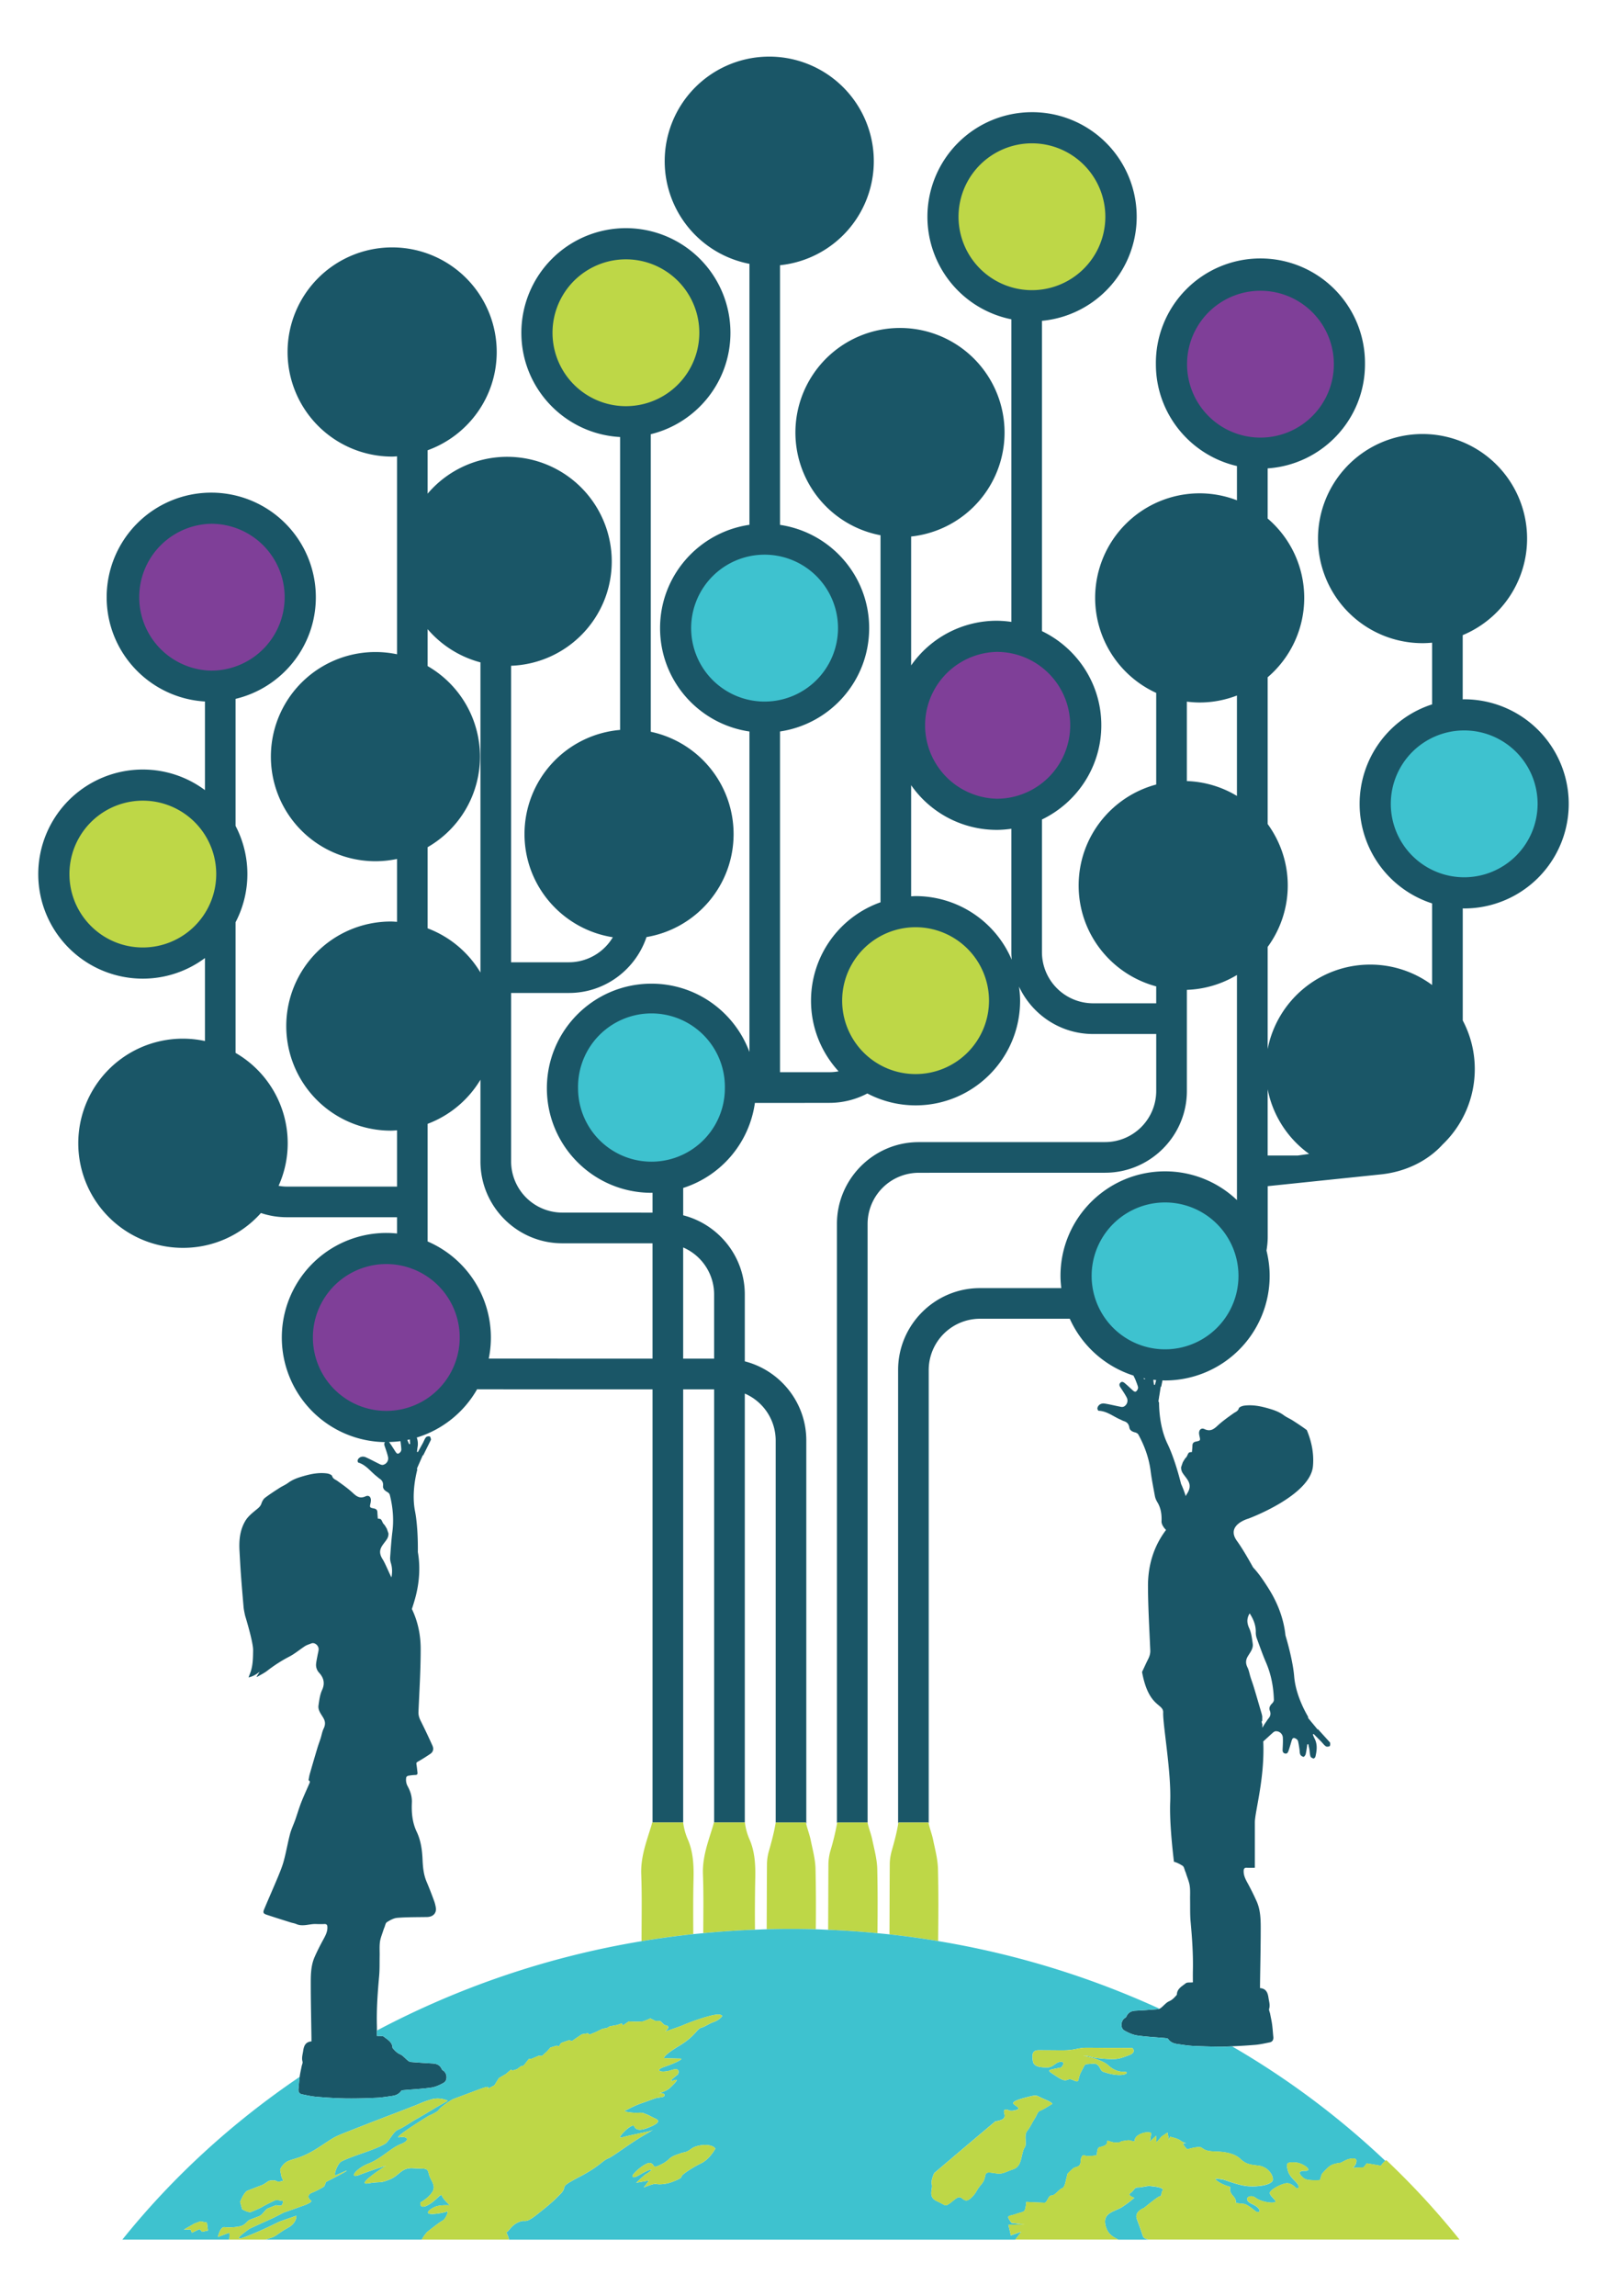 <?xml version="1.0" encoding="utf-8"?>
<svg xmlns="http://www.w3.org/2000/svg" width="119.055" height="170.079" viewBox="0 0 119.055 170.079" xml:space="preserve">
  <path fill="#1A5667" d="M108.474 67.287a7.746 7.746 0 0 0 0-15.492c-.037 0-.07.004-.109.005v-4.757a7.745 7.745 0 1 0-10.72-7.153 7.747 7.747 0 0 0 7.745 7.748c.238 0 .472-.015.708-.035v4.567a7.747 7.747 0 0 0-5.37 7.372 7.747 7.747 0 0 0 5.37 7.371v6.044a7.688 7.688 0 0 0-4.585-1.512c-3.765 0-6.903 2.691-7.598 6.254v-7.563a7.704 7.704 0 0 0 1.489-4.549c0-1.704-.56-3.274-1.489-4.553v-10.87a7.728 7.728 0 0 0 2.709-5.881 7.726 7.726 0 0 0-2.709-5.877v-3.714c4.03-.274 7.21-3.621 7.21-7.716a7.746 7.746 0 1 0-15.491 0c0 3.677 2.569 6.751 6.006 7.542v2.539a7.693 7.693 0 0 0-2.761-.518 7.746 7.746 0 0 0-7.745 7.743 7.746 7.746 0 0 0 4.524 7.04v6.785c-3.308.884-5.746 3.894-5.746 7.479 0 3.581 2.438 6.588 5.746 7.472v1.254h-4.679a3.794 3.794 0 0 1-3.786-3.783v-9.831c2.598-1.251 4.398-3.902 4.398-6.979 0-3.074-1.801-5.724-4.398-6.973V23.763a7.744 7.744 0 0 0-.741-15.454 7.749 7.749 0 0 0-7.744 7.745 7.75 7.75 0 0 0 6.22 7.596v22.412a7.852 7.852 0 0 0-1.079-.085 7.737 7.737 0 0 0-6.347 3.308v-9.547a7.745 7.745 0 0 0-.825-15.446 7.744 7.744 0 0 0-1.444 15.353V66.83a7.733 7.733 0 0 0-5.149 7.289c0 2.019.778 3.85 2.043 5.231a3.68 3.68 0 0 1-.679.064h-3.66V54.178c3.736-.553 6.604-3.764 6.604-7.654 0-3.885-2.867-7.095-6.604-7.648V19.644a7.746 7.746 0 1 0-8.544-7.706 7.746 7.746 0 0 0 6.278 7.604v19.329c-3.743.545-6.621 3.76-6.621 7.652 0 3.898 2.878 7.112 6.621 7.657v23.737c-1.095-2.951-3.925-5.059-7.258-5.059-4.277 0-7.748 3.468-7.748 7.745s3.471 7.746 7.748 7.746c.027 0 .054-.004.08-.005v1.473h-.846v-.003H41.65a3.798 3.798 0 0 1-3.784-3.785V73.546h4.29c2.667 0 4.934-1.741 5.741-4.141 3.659-.615 6.451-3.792 6.451-7.63a7.745 7.745 0 0 0-6.135-7.575V32.161c3.387-.827 5.902-3.874 5.902-7.514a7.747 7.747 0 0 0-7.744-7.748 7.748 7.748 0 0 0-7.746 7.748c0 4.132 3.24 7.5 7.315 7.722v21.694a7.74 7.74 0 0 0-7.082 7.712c0 3.866 2.839 7.063 6.544 7.644a3.796 3.796 0 0 1-3.247 1.854h-4.29V49.311c4.144-.154 7.456-3.547 7.456-7.728a7.747 7.747 0 0 0-7.744-7.748 7.729 7.729 0 0 0-5.896 2.73V33.35c2.984-1.079 5.118-3.928 5.118-7.279a7.747 7.747 0 1 0-7.747 7.747c.122 0 .241-.013.362-.019V48.46a7.798 7.798 0 0 0-1.598-.166 7.747 7.747 0 0 0 0 15.495c.548 0 1.081-.061 1.598-.168v4.657c-.154-.01-.306-.023-.461-.023a7.744 7.744 0 0 0-7.745 7.746 7.746 7.746 0 0 0 7.745 7.743c.155 0 .307-.015.461-.024v4.167h-8.176c-.204 0-.403-.022-.599-.056a7.656 7.656 0 0 0 .676-3.153 7.731 7.731 0 0 0-3.863-6.693v-9.677a7.709 7.709 0 0 0 0-7.135v-9.41c3.41-.813 5.947-3.872 5.947-7.529a7.745 7.745 0 0 0-7.749-7.745 7.747 7.747 0 0 0-7.748 7.745c0 4.121 3.222 7.482 7.281 7.724v6.563a7.7 7.7 0 0 0-4.604-1.524 7.747 7.747 0 0 0-7.745 7.747 7.744 7.744 0 0 0 7.745 7.742 7.694 7.694 0 0 0 4.604-1.526v6.146a7.747 7.747 0 1 0-1.614 15.319 7.714 7.714 0 0 0 5.762-2.58 6.002 6.002 0 0 0 1.907.312h8.176v1.205a7.746 7.746 0 1 0-.889 15.451c-.076.08-.065.176-.03.284.089.265.186.529.249.801a.49.49 0 0 1-.361.598c-.064.018-.15-.005-.215-.034-.359-.171-.706-.365-1.067-.525-.255-.112-.505-.017-.597.194-.023.055.005.185.034.194.584.175.92.676 1.371 1.024.069.053.129.116.2.163.202.128.294.292.268.542-.021.222.135.355.324.46.073.041.157.123.176.201.228.901.311 1.815.192 2.746-.078.624-.118 1.251-.164 1.879-.01.142.011.294.054.431.11.362.107.715.04 1.065-.255-.515-.466-1.054-.655-1.351-.446-.7.025-1.027.312-1.471a.732.732 0 0 0 .124-.435l-.119-.347a3.821 3.821 0 0 0-.188-.304.45.45 0 0 1-.128-.173c-.121-.256-.121-.256-.351-.273-.013-.162-.029-.326-.035-.489-.009-.157-.091-.229-.243-.262-.339-.069-.337-.078-.265-.402a.79.79 0 0 0 .021-.139c.038-.292-.135-.479-.388-.361-.419.193-.667.009-.954-.26-.352-.324-.747-.604-1.138-.884-.147-.103-.316-.139-.386-.356-.03-.099-.244-.177-.384-.196-.592-.079-1.167.033-1.732.196-.403.114-.796.246-1.143.503-.202.149-.443.247-.656.386-.36.232-.722.465-1.062.725-.122.095-.209.265-.26.415-.061.188-.18.296-.319.41-.331.276-.681.534-.899.921-.391.687-.451 1.434-.406 2.201.032.576.062 1.156.104 1.734.059.803.128 1.605.197 2.408.016.218.116.647.116.647s.603 1.944.591 2.564c-.011.588-.012 1.179-.239 1.737l-.102.261c.324-.067.581-.227.826-.421-.072.119-.148.238-.223.357l.021.032c.263-.155.545-.287.783-.475a10.645 10.645 0 0 1 1.633-1.043c.405-.214.762-.519 1.148-.77.139-.086.302-.132.455-.195.268-.111.573.172.549.453-.009.146-.055.285-.079.43-.036.195-.08.39-.103.587a.848.848 0 0 0 .229.709c.332.371.441.774.208 1.276-.159.348-.208.753-.263 1.14-.051.36.197.636.362.927.156.267.154.509.018.786-.107.222-.146.475-.221.714-.074.232-.162.46-.233.694-.194.647-.384 1.295-.57 1.945a2.52 2.52 0 0 0-.066.313c-.014.078-.068.166.058.218.015.006.012.099-.008.142-.207.479-.429.953-.62 1.439-.163.419-.289.853-.438 1.278-.125.354-.293.7-.391 1.063-.17.648-.281 1.313-.455 1.958-.104.4-.263.79-.421 1.175-.34.819-.701 1.628-1.043 2.446-.098.234-.062.313.175.396.599.201 1.198.386 1.798.576.134.042.276.061.402.115.492.218.981-.021 1.474.002.206.009.414.011.619 0 .16-.008.212.068.218.211.018.32-.114.59-.261.862-.244.446-.479.899-.682 1.364-.267.602-.288 1.257-.288 1.901 0 1.365.032 2.732.051 4.099v.256c-.445.033-.563.338-.614.707-.038.262-.126.514-.047.79.028.1-.044.229-.065.344-.05.255-.111.506-.145.764l-.003.023c-.039.3-.059.606-.087.907-.021.201.064.346.263.385.35.071.705.151 1.057.181a31.09 31.09 0 0 0 2.154.122c.764.013 1.529-.012 2.291-.045.399-.019.793-.084 1.189-.141.255-.037.481-.132.641-.356.029-.046.112-.064.172-.068.69-.062 1.382-.094 2.067-.192.319-.046.637-.194.921-.354.312-.172.27-.716-.037-.906a.305.305 0 0 1-.114-.127c-.13-.278-.356-.383-.652-.399a68.308 68.308 0 0 1-1.635-.111.47.47 0 0 1-.219-.11c-.191-.151-.354-.365-.569-.459-.221-.097-.362-.246-.511-.411-.021-.025-.051-.055-.052-.082-.02-.42-.37-.593-.636-.807-.104-.083-.306-.044-.521-.067l.003-.396c.001-.128.001-.264-.003-.397-.031-1.216.059-2.424.167-3.635.046-.502.028-1.013.038-1.518.005-.342-.022-.688.023-1.021.041-.291.163-.568.25-.852a2.68 2.68 0 0 1 .077-.205c.059-.136.083-.332.188-.397.236-.147.507-.3.774-.32.723-.057 1.451-.046 2.178-.059.528-.007.711-.342.678-.65a2.78 2.78 0 0 0-.169-.636 27.67 27.67 0 0 0-.515-1.313c-.224-.518-.278-1.059-.304-1.614-.029-.718-.122-1.44-.434-2.098-.33-.692-.392-1.415-.36-2.158.021-.442-.105-.842-.313-1.22a.978.978 0 0 1-.102-.656c.008-.046.087-.107.143-.117.176-.032.354-.054.535-.059.126-.006.167-.059.153-.175-.021-.204-.044-.41-.076-.613-.017-.1.001-.142.101-.197.314-.176.621-.373.921-.575.227-.152.268-.381.162-.616a50.485 50.485 0 0 0-.856-1.805c-.115-.226-.19-.435-.179-.696.068-1.542.163-3.088.164-4.635.002-1.057-.207-2.06-.652-2.982.071-.214.146-.45.223-.722.43-1.509.354-2.737.219-3.496.014-1.124-.059-2.259-.211-3.036-.233-1.187.008-2.438.168-3.059-.015-.043-.023-.084-.01-.116.033-.087.075-.173.112-.259l.011-.03.031-.067.272-.618c.008.014.008.029.015.042l.586-1.183c-.011-.086-.045-.222-.1-.239-.079-.024-.222.007-.274.066-.1.125-.153.286-.23.43-.121.223-.247.444-.37.668-.022-.01-.043-.017-.066-.025.016-.111.023-.226.044-.337a1.375 1.375 0 0 0-.058-.718 7.761 7.761 0 0 0 4.473-3.58c.041.001.079.007.119.007H37.3v.002h11.044v32.084h2.269v-32.084h2.294v32.084h2.271v-31.771a3.793 3.793 0 0 1 2.289 3.47v28.309l.001-.005h2.236l.02.073h.011v-28.377c0-2.813-1.943-5.186-4.557-5.857v-4.955c0-2.816-1.95-5.193-4.564-5.862v-2.024a7.744 7.744 0 0 0 5.313-6.297h3.689v-.006h1.832a6.01 6.01 0 0 0 2.809-.696 7.698 7.698 0 0 0 3.574.881c4.276 0 7.743-3.472 7.743-7.749 0-.355-.033-.705-.08-1.047.964 2.067 3.059 3.511 5.486 3.511h4.679v4.223a3.792 3.792 0 0 1-3.786 3.782h-5.844v.003H68.06c-3.332 0-6.055 2.726-6.055 6.056v44.416h.008c.005-.025.009-.049.015-.073h2.245a.021.021 0 0 1 .003.012V90.646a3.794 3.794 0 0 1 3.784-3.781l2.907-.003h9.074v-.001h1.831c3.336 0 6.058-2.722 6.058-6.056v-7.489a7.687 7.687 0 0 0 3.71-1.102v16.674a7.71 7.71 0 0 0-5.325-2.13c-4.278 0-7.749 3.466-7.749 7.742 0 .309.025.609.061.907h-6.034c-3.332 0-6.056 2.725-6.056 6.056v33.599h.011c.005-.025.011-.049.014-.073h2.224c.003.023.01.048.016.073h.002v-33.599a3.804 3.804 0 0 1 3.79-3.787h6.661a7.772 7.772 0 0 0 4.718 4.208c.035.088.088.174.127.264.071.18.147.366.202.551a.292.292 0 0 1-.023.213c-.109.209-.199.217-.373.055-.196-.178-.387-.363-.589-.53-.094-.075-.213-.139-.324-.01-.101.118-.055.223.016.335.158.241.322.478.454.73a.497.497 0 0 1-.198.687.339.339 0 0 1-.225.021c-.399-.076-.795-.178-1.196-.241-.281-.045-.504.113-.543.348-.006.059.056.184.085.184.626.022 1.092.429 1.631.656.081.037.157.085.242.109.233.074.366.213.407.469.035.225.222.318.44.373.082.021.188.081.228.153.458.835.779 1.72.906 2.673.081.638.208 1.27.325 1.905.03.144.09.288.166.414.276.443.343.931.321 1.435-.014.223.183.499.335.64-.926 1.224-1.34 2.637-1.338 4.152.005 1.587.101 3.17.169 4.754.014.268-.064.483-.182.713-.149.297-.284.602-.427.901.485 2.653 1.592 2.314 1.565 3.009-.035.862.607 4.405.521 6.607-.055 1.358.131 3.216.277 4.442.223.053.446.177.642.299.106.065.134.268.192.407.03.069.058.14.077.211.092.292.219.575.259.874.048.343.019.693.026 1.044.01.521-.01 1.041.035 1.558.113 1.241.203 2.48.171 3.727-.005.288 0 .579 0 .812-.218.024-.427-.015-.53.071-.276.22-.637.395-.654.825-.002.028-.029.058-.055.084-.149.17-.296.324-.523.422-.221.097-.385.315-.583.471a.552.552 0 0 1-.127.079.28.28 0 0 1-.098.034c-.557.045-1.116.084-1.675.112-.305.016-.536.127-.671.413a.286.286 0 0 1-.115.128c-.315.195-.359.754-.04.931.296.164.619.315.946.363.7.101 1.412.132 2.118.197.064.005.15.023.178.068.161.231.396.329.658.365.403.059.811.127 1.218.146.781.034 1.568.059 2.352.047.17-.003.341-.015.513-.021a39.727 39.727 0 0 0 1.695-.105c.362-.03.723-.111 1.083-.185.204-.041.288-.188.271-.394-.033-.317-.051-.64-.094-.954-.037-.264-.098-.522-.146-.782-.024-.12-.098-.252-.07-.355.083-.282-.008-.539-.047-.808-.053-.38-.172-.693-.629-.726v-.262c.019-1.401.051-2.803.051-4.204 0-.66-.023-1.333-.296-1.952a19.483 19.483 0 0 0-.694-1.396c-.153-.279-.288-.558-.272-.883.008-.147.06-.226.224-.218.201.01.405.008.604 0v-3.354c0-.798.742-3.266.624-6.003.244-.217.48-.443.726-.659.054-.049.135-.095.202-.095a.498.498 0 0 1 .522.488c.016.285-.004.572-.018.86-.006.133.012.245.157.296.162.054.234-.062.273-.173.09-.249.159-.504.235-.758.068-.228.15-.266.347-.144a.298.298 0 0 1 .133.17c.043.19.076.388.102.58.023.136.01.282.061.402.034.083.151.158.239.176.042.008.146-.121.164-.201.054-.237.082-.486.118-.729.021-.005.051-.006.076-.009.025.136.062.271.084.411.023.166.025.342.078.499.025.07.136.128.22.151.037.011.131-.078.145-.139.104-.441.161-.886-.053-1.318-.055-.102-.096-.211-.141-.319.021-.013.039-.027.059-.042.184.185.368.368.552.555.117.119.214.262.349.356.064.046.216.036.29-.012.047-.032.042-.174.027-.263l-.909-1.002c-.003.015 0 .03-.003.047l-.44-.532-.052-.058-.016-.026c-.061-.076-.127-.15-.184-.223-.023-.029-.025-.071-.025-.12-.331-.567-.922-1.732-1.028-2.969-.064-.811-.318-1.951-.648-3.057-.078-.788-.348-2.012-1.196-3.382-.258-.417-.483-.75-.679-1.018a7.3 7.3 0 0 0-.522-.633c-.375-.678-.813-1.431-1.194-1.958-.863-1.186.844-1.653.844-1.653s4.606-1.696 4.787-3.899c.092-1.047-.167-1.973-.458-2.661-.33-.246-.676-.474-1.021-.696-.216-.142-.463-.241-.673-.394-.354-.266-.755-.4-1.168-.518-.581-.168-1.173-.28-1.778-.2-.144.021-.363.101-.396.2-.07.224-.243.26-.392.367-.403.285-.807.572-1.169.905-.293.274-.548.465-.979.266-.259-.12-.438.073-.4.373.007.047.017.094.026.14.074.333.076.341-.271.412-.157.033-.239.107-.251.27-.004.167-.022.336-.037.504-.235.014-.235.014-.356.278a.5.5 0 0 1-.134.178 3.87 3.87 0 0 0-.191.311l-.121.354a.738.738 0 0 0 .124.446c.297.455.778.789.322 1.508a1.78 1.78 0 0 0-.107.187 6.939 6.939 0 0 0-.342-.903c-.279-1.115-.645-2.223-.998-2.953-.544-1.116-.631-2.419-.634-3.076-.025-.039-.047-.077-.041-.114.013-.095.031-.193.044-.284l.002-.032.015-.077c.037-.224.07-.446.108-.684.013.013.017.027.028.037l.098-.486c.067.001.13.007.196.007a7.747 7.747 0 0 0 7.745-7.749c0-.646-.088-1.272-.234-1.874.054-.327.09-.664.09-1.008v-3.76l8.396-.873c1.813-.19 3.452-.99 4.567-2.219a7.721 7.721 0 0 0 2.377-5.577 7.673 7.673 0 0 0-.891-3.604v-8.304c.036.004.069.008.106.008m-76.793-4.538a7.74 7.74 0 0 0 3.879-6.706 7.742 7.742 0 0 0-3.879-6.708v-2.736a7.75 7.75 0 0 0 3.914 2.461v22.972a7.75 7.75 0 0 0-3.914-3.273v-6.01zm-2.023 44.806c-.157.166-.243.151-.368-.045-.138-.215-.274-.438-.423-.646a.657.657 0 0 0-.048-.057c.285-.009.569-.027.848-.064l.007.042c.025.189.05.384.059.574a.315.315 0 0 1-.075.196m.727-.606-.073.013c-.047-.102-.091-.203-.137-.306l.185-.043.025.336m17.958-6.316h-7.03v-.004h-5.104a7.747 7.747 0 0 0-4.528-8.677V83.24a7.751 7.751 0 0 0 3.914-3.271v6.062c0 3.333 2.722 6.056 6.055 6.056h1.833v.002h4.86v8.544zm4.563-4.76v4.76h-2.294v-8.238a3.798 3.798 0 0 1 2.294 3.478M67.83 66.372c-.111 0-.216.012-.328.015v-8.229a7.734 7.734 0 0 0 6.347 3.309c.366 0 .725-.034 1.079-.083v9.146c0 .187.01.37.025.552a7.743 7.743 0 0 0-7.123-4.71m24.979 55.37c-.056-.396-.104-.812-.27-1.166-.191-.413-.154-.761.043-1.077.274.42.464.873.454 1.395-.004.147.019.303.068.441.225.604.434 1.213.691 1.805.379.884.553 1.808.58 2.763.006.081-.054.187-.114.247-.16.157-.272.332-.188.546.094.239.049.426-.115.608-.057.066-.099.145-.151.218-.105.143-.195.296-.287.45l-.001-.271c-.009-.024-.021-.05-.029-.074-.02-.045-.027-.138-.01-.144.016-.008.023-.015.033-.023 0-.104-.002-.21.002-.31a1.413 1.413 0 0 0-.044-.213c-.194-.666-.385-1.331-.587-1.995-.071-.238-.161-.473-.236-.712-.078-.243-.117-.505-.229-.731-.139-.284-.142-.532.018-.806.173-.298.426-.581.372-.951m-8.037-19.587a1.8 1.8 0 0 0-.063-.076c.045.01.084.016.129.024l.006.021-.072.031m.792.419a.52.52 0 0 0-.068-.006c-.019-.117-.039-.229-.047-.345 0-.01-.004-.018-.004-.028.071.009.141.019.211.023-.033.121-.062.239-.092.356m6.075-43.621a7.672 7.672 0 0 0-3.71-1.101v-5.884c.31.038.626.063.949.063.973 0 1.903-.187 2.761-.516v7.438zm4.517 26.632h-2.241v-4.904a7.73 7.73 0 0 0 3.073 4.786l-.832.118z"/>
  <path fill="#BED747" d="M48.208 135.375c-.348 1.122-.748 2.213-.702 3.441.061 1.652.022 3.307.025 4.963a64.87 64.87 0 0 1 3.831-.523c-.006-1.379-.013-2.756.019-4.132.022-1.007-.031-1.999-.436-2.909a4.479 4.479 0 0 1-.33-1.228h-2.3a4.428 4.428 0 0 1-.107.388M52.781 135.375c-.347 1.122-.749 2.213-.703 3.441.054 1.454.028 2.912.023 4.369a66.238 66.238 0 0 1 3.832-.258 133.92 133.92 0 0 1 .02-3.804c.024-1.007-.03-1.999-.435-2.909a4.375 4.375 0 0 1-.33-1.228h-2.3a5.152 5.152 0 0 1-.107.389M65.919 138.049c-.015 1.742-.012 3.482-.023 5.225 1.214.133 2.414.299 3.604.496.021-1.786.032-3.572-.011-5.359-.02-.723-.216-1.442-.362-2.153-.081-.401-.241-.798-.327-1.195-.006-.024-.013-.048-.016-.073H66.56c-.003.025-.009.048-.014.073-.108.677-.286 1.334-.475 1.995-.089.316-.15.66-.152.991M61.374 138.049c-.011 1.629-.011 3.258-.021 4.887a66.47 66.47 0 0 1 3.654.251c.016-1.592.022-3.185-.016-4.776-.02-.723-.22-1.442-.369-2.153-.086-.422-.261-.839-.347-1.256l-.001-.013h-2.247l-.015.073a18.335 18.335 0 0 1-.483 1.995 3.83 3.83 0 0 0-.155.992M56.821 138.049c-.013 1.614-.013 3.231-.022 4.848a66.08 66.08 0 0 1 3.64.001 136.96 136.96 0 0 0-.021-4.487c-.019-.723-.22-1.442-.364-2.153-.084-.401-.242-.798-.332-1.195l-.019-.073h-2.235l-.001.006c-.114.701-.296 1.379-.49 2.063a3.642 3.642 0 0 0-.156.99"/>
  <path fill="#3EC2CF" d="M84.664 165.6s-.22-.664-.439-1.235c-.213-.579.531-.828.531-.828.004 0 1.042-.874 1.185-.87.156.011.031-.189.193-.426.123-.18-.425-.275-.77-.307-.105-.015-.2-.022-.232-.025-.146-.003-.611.122-.855.113-.239-.008-.259.234-.528.412-.267.18.289.352.289.352s-.354.321-.891.676c-.534.352-1.51.407-1.237 1.404.178.681.611.827.938 1.02h2.225c-.031-.011-.055-.028-.086-.034-.296-.06-.323-.252-.323-.252"/>
  <path fill="#3EC2CF" d="M88.42 151.536c-.409-.018-.814-.086-1.218-.144-.263-.037-.497-.135-.658-.366-.029-.045-.113-.063-.18-.069-.705-.064-1.416-.096-2.116-.196-.327-.048-.652-.2-.944-.363-.321-.176-.279-.735.038-.931a.286.286 0 0 0 .115-.128c.135-.286.366-.396.669-.413.561-.027 1.12-.068 1.675-.112.035-.004.065-.019.1-.034a64.73 64.73 0 0 0-16.401-5.009 65.08 65.08 0 0 0-3.604-.497c-.294-.033-.592-.059-.89-.087a67.47 67.47 0 0 0-3.654-.251c-.306-.014-.608-.031-.914-.038a63.372 63.372 0 0 0-3.64-.001c-.289.006-.576.021-.865.031-1.287.05-2.565.135-3.832.258-.246.023-.493.045-.738.07a69.34 69.34 0 0 0-3.831.523 64.369 64.369 0 0 0-19.606 6.615c-.001.141-.004.276-.004.394.217.024.418-.015.521.069.267.213.616.385.636.805.002.028.032.058.054.083.146.165.289.314.51.411.215.094.378.308.569.46.063.05.144.102.219.109.544.042 1.088.083 1.635.111.296.017.522.121.653.399.023.051.066.1.113.128.307.19.349.733.037.905-.285.16-.602.309-.921.355-.685.098-1.377.13-2.067.192-.06.003-.143.022-.171.067-.161.225-.388.319-.641.356-.397.058-.792.122-1.19.141-.762.033-1.527.058-2.291.045a31.02 31.02 0 0 1-2.154-.122c-.354-.028-.707-.109-1.056-.182-.199-.038-.284-.183-.263-.384.027-.301.047-.607.086-.908-5.007 3.388-9.441 7.45-13.136 12.054h7.905c.055-.229.019-.51.019-.51-.282.104-.562.209-.845.315 0 .003.159-.77.491-.729.328.038.963.014 1.267-.1.303-.114.438-.379.605-.445.173-.07.435-.164.689-.266.262-.101.465-.512.646-.575l.616-.243s.245.073.375.019c.134-.045.133-.323.133-.323s-.444-.104-.573-.056c-.134.056-.696.33-.951.479-.251.153-.688.316-.855.39-.175.063-.643-.201-.643-.204-.055-.181-.101-.366-.152-.549 0 0 .283-.729.548-.831.255-.102.876-.337 1.05-.403.177-.066.511-.315.511-.315s.415-.101.571.009c.159.107.516-.032.516-.032a2.24 2.24 0 0 1-.145-.336c-.034-.158-.061-.326-.09-.476 0 0 .164-.468.654-.664.497-.194 1.017-.222 2.156-.955 1.147-.738 1.049-.754 2.209-1.205 1.157-.454 1.02-.396 1.764-.693.756-.286 1.082-.416 1.747-.668.659-.255.806-.31 1.327-.513.528-.198.66-.306 1.341-.507.676-.195 1.227.102 1.227.102-.303.174-.602.336-.895.507 0 0-.98.599-1.351.801-.372.194-1.057.684-1.439.834-.37.143-.668.883-.985 1.061-.321.176-.646.31-1.064.47-.424.163-1.956.661-2.214.869-.26.213-.567 1.051-.334.965.224-.091.902-.411.774-.309-.129.111-1.521.817-1.521.817a3.34 3.34 0 0 1-.134.332s-.436.277-.88.455c-.452.177-.255.486-.094.588.152.103-.426.323-.42.323-.54.194-1.067.384-1.605.569 0 0-.853.442-.982.492-.135.056-1.543.699-1.538.699-.005.006-1.58 1.085-.298.6 1.276-.49 2.389-1.078 2.519-1.124.13-.053 1.24-.435 1.24-.435s.044.521-.596.876c-.642.356-.875.606-1.171.722-.16.061-.338.114-.528.174h11.587c.176-.335.402-.569.402-.569s.863-.697 1.14-.842c.258-.143.447-.713.349-.675-.101.043-.823.224-1.257.18-.429-.043.01-.396.378-.534.367-.153 1.056-.103 1.056-.103s-.511-.48-.579-.711c-.071-.216-.442.396-1.064.714-.617.32-.526-.215-.526-.215s.62-.327.896-.802c.284-.476-.169-.845-.276-1.323-.104-.482-.264-.344-1.148-.407-.892-.069-1.012.544-1.769.839-.746.297-.571.119-1.574.282-1.008.173 1.31-1.313 1.319-1.313-.007 0-1.058.333-1.935.672-.867.349-.341-.44.637-.826.978-.383 1.634-1.142 2.388-1.44.767-.298.483-.616-.098-.507-.585.104 2.165-1.59 2.173-1.59 0 0 .7-.301.751-.447.059-.128.833-.706 1.101-.809.278-.1.923-.347 1.915-.716.985-.364.565-.014.565-.014.188-.091.362-.187.538-.275.109-.179.221-.356.327-.533.176-.104.361-.209.537-.314.125-.107.248-.213.366-.318.03.022.069.045.102.072a7.11 7.11 0 0 0 .349-.105c.092-.071.187-.14.275-.211.072-.017.139-.034.213-.058.126-.162.256-.324.381-.485.067 0 .128-.008.197-.012.176-.073.355-.142.525-.223.093.011.175.011.261.011.117-.112.238-.229.365-.336.082-.099.17-.19.249-.284.156-.046.321-.1.483-.141.044.021.094.041.133.07.063-.096.121-.186.182-.271.196-.072.397-.139.593-.207.074.028.137.051.2.071.09-.058.176-.124.275-.19.149-.1.307-.208.459-.313.146-.028.304-.049.453-.075.038.03.081.057.125.094.158-.063.325-.132.486-.195l.415-.211c.1-.021.193-.051.296-.072.004.013.008.021.008.031.104-.053.208-.115.311-.169.172-.029.351-.063.521-.091.11-.038.221-.075.341-.123a.627.627 0 0 0 .102.151c.132-.099.281-.195.423-.296 0 0 .43.022.542.022.108.003.404-.02.497-.022.088-.012.565-.222.562-.222.118.064.244.12.361.182 0 0 .299 0 .358.016.056.018.294.275.294.275s-.007 0-.007.003a.713.713 0 0 0 .121.03c.495.097-.103.487 0 .454.102-.036 1.042-.349 1.265-.449.229-.097.983-.416 1.934-.674.956-.269.997-.011.997-.011s-.191.285-.623.435c-.413.153-.647.351-.949.436-.31.09-.445.631-1.626 1.34-1.197.721-1.118.91-1.118.906 0 .004 1.06.038 1.252.038.193.01-.37.321-1.21.601-.841.288-.22.489.515.246.742-.248.476.319.476.319.004-.001-.837.624-.341.452.491-.168.156.149-.213.512-.212.223-.604.359-.873.427.201-.017.43.01.437.137.021.202-.429.152-.715.254-.287.099-.47.172-1.042.373s-.979.458-1.158.523c-.183.061.266.146.702.168.433.006.496-.053.803.083.311.118.279.136.73.344.46.204.043.458-.612.707-.661.238-.861.076-.956-.133-.086-.205-.604.262-.604.262 0-.004-.743.692-.299.555.439-.131 1.967-.426 2.149-.489.188-.069.385-.21-.652.408-1.046.629-2.197 1.515-2.519 1.638-.328.123-.605.473-1.371.938-.764.463-.703.375-1.431.798-.739.421-.235.399-.748.91-.516.509-.509.537-1.607 1.416-1.092.877-.875.417-1.441.643-.57.227-.743.666-.88.727-.144.052.038.186.106.505.005.03.008.056.009.084h37.517c.152-.195.299-.39.452-.589l-.784.277c-.046-.27-.115-.524-.178-.783a49.14 49.14 0 0 1 1.21-.034c-.327-.03-.642-.067-.967-.108 0 0-.233-.277-.252-.419-.013-.135.242-.121.581-.25.337-.119.436-.11.579-.199.14-.088.173-.688.173-.688s.751.039.901.043c.147.003.245.014.449.017.195.015.276-.543.524-.54.255.016.589-.492.776-.529.191-.043.281-.558.281-.558.041-.177.084-.346.129-.525 0 0 .392-.415.529-.463.145-.039.428-.076.436-.413.002-.341.159-.576.327-.469.159.1.873-.021.873-.021s.025-.539.169-.586c.141-.048.615-.121.586-.368-.034-.26.242.003.628.013.392.012.42-.089.42-.089s.426-.081.57-.081c.149.005.462.163.442.016-.021-.148.132-.389.553-.537.411-.137.669-.026.669-.026-.031.21-.068.427-.102.649.152-.152.312-.294.472-.442 0 .164.011.333.016.504.122-.153.251-.291.372-.439.147-.097.298-.198.443-.297.034.186.078.379.123.56.02-.089.039-.168.063-.249 0 0 .54.113.76.268.205.165.452.216.452.216l-.186-.002c-.193-.003.248.453.248.453s.871-.274 1.078-.12c.214.157.368.262 1.044.281.666.014 1.397.137 1.825.552.435.413.768.418 1.34.493.572.063 1.013.531 1.064.977.051.448-1.064.612-1.873.543-.812-.08-1.724-.503-1.906-.503-.191-.008-.741-.174-.32.134.417.303.953.423.953.423s-.151.29.178.649c.325.35.202.534.202.534s.392.062.573.071c.192.01.505.217.865.514.366.305.602-.122-.195-.489-.803-.365-.188-.79.23-.481.411.308 1.217.431 1.445.336.223-.087-.491-.499-.366-.742.109-.246.947-.678 1.286-.663.331.014.597.313.597.313s.259.209.226-.09c-.033-.304-.628-.566-.789-1.17-.162-.608-.027-.606.539-.592.569.014 1.392.641.735.623-.661-.015-.341.345-.084.547.259.214 1.19.139 1.19.139.045-.156.09-.302.136-.451 0 0 .418-.497.678-.644.266-.148.731-.192.731-.192s.354-.195.489-.242.686-.192.67.115c-.015.312-.278.503-.278.503.264-.012.528-.024.795-.031.086-.1.168-.204.25-.301.347.058.693.113 1.042.179 0 0 .15-.234.333-.361a61.081 61.081 0 0 0-11.35-8.481c-.172.006-.343.018-.513.021a49.865 49.865 0 0 1-2.353-.057m-73.451 13.768c-.055-.068-.114-.126-.173-.196-.193.078-.386.173-.577.262-.041-.084-.067-.157-.103-.244a6.405 6.405 0 0 1-.494.017c.252-.149.51-.292.765-.442.157-.062.314-.118.468-.175.155.037.318.065.477.097.021.194.048.389.073.588-.141.024-.282.066-.436.093m36.979-5.076c-.644.308-1.462.851-1.46.981.006.138-.384.283-.732.415-.351.14-.932.198-1.126.135-.188-.058-.941.263-.941.263l.404-.519c-.328.058-.646.11-.964.171 0 0 .656-.622.767-.668.112-.044.664-.458.137-.252-.53.206-.954.604-1.154.48-.201-.128.971-1.116 1.289-1.028.319.076.192.356.487.252.304-.12.64-.282.865-.503.227-.225.412-.293.833-.439.418-.161.418-.033.863-.363.44-.333 1.538-.41 1.781-.007 0-.005-.417.777-1.049 1.082m25.922-4.35s-.542.354-.779.443c-.238.097-.201.214-.437.604-.242.372-.308.593-.567.925-.251.339.018.947-.175 1.211-.194.27-.213.947-.429 1.279-.219.328-.325.274-.887.51-.573.233-.648.127-1.225.066-.566-.054-.212.336-.659.86-.45.526-.307.562-.739.99-.437.428-.59.098-.801-.004-.22-.105-.464.19-.82.444-.353.245-.298.127-.962-.183-.667-.306-.268-.911-.356-1.22-.088-.303.181-.852.181-.852 1.502-1.276 2.971-2.522 4.399-3.721.035-.03.068-.061.107-.098.513-.106.807-.177.682-.599-.126-.418.283-.254.283-.254s.173.131.623-.006c.448-.136-.286-.361-.245-.515.047-.16.535-.309 1.193-.469.653-.155.455-.081 1.207.227.753.322.406.362.406.362m5.734-3.639c-.649.238-.75.274-1.263.274-.517-.008-1.313-.09-1.506-.166-.193-.085-.594-.09-.594-.09s1.371.248 1.873.723c.51.469.975.474 1.231.474.258.012.143.246-.448.235-.572-.007-1.185-.246-1.185-.246-.272-.117-.2-.662-.811-.59-.602.067-.445-.079-.789.573-.343.65-.06.883-.604.646-.54-.237-.349.302-1.187-.249-.842-.55-.801-.463.294-.69 0 .006.382-.411-.012-.421-.403 0-.562.421-1.001.416-.442.001-1.014-.01-1.082-.468-.064-.462-.071-.806.438-.806.512.003.654.003 1.669.011 1.017.011 1.202-.197 1.892-.192.69 0 1.16.012 1.705.012.545.004 1.662.004 1.662.004s.374.319-.282.55"/>
  <path fill="#BED747" d="M14.855 164.524c-.153.057-.312.113-.468.175-.256.15-.513.293-.766.442.167 0 .32-.004.495-.017.035.087.062.16.102.244.191-.09.385-.184.579-.262.058.07.117.128.172.196.152-.026.295-.068.436-.096-.026-.198-.052-.393-.073-.587-.159-.029-.322-.057-.477-.095M37.58 165.295c.137-.059.31-.499.88-.726.566-.226.35.235 1.441-.642 1.099-.88 1.092-.909 1.607-1.417.513-.511.009-.489.749-.91.727-.423.666-.335 1.43-.797.766-.466 1.043-.814 1.371-.938.321-.125 1.473-1.011 2.519-1.638 1.037-.619.841-.479.652-.409-.182.063-1.71.357-2.149.489-.444.137.299-.559.299-.556 0 0 .519-.466.604-.261.095.209.296.371.956.133.655-.249 1.072-.504.612-.708-.451-.206-.42-.225-.73-.343-.307-.136-.37-.077-.803-.084-.437-.022-.885-.106-.702-.167.18-.066.586-.322 1.158-.524.573-.2.755-.274 1.042-.371.286-.103.735-.053.715-.254-.007-.129-.235-.154-.437-.138.269-.067.661-.203.873-.427.369-.361.704-.68.213-.512-.496.172.345-.453.341-.452 0 0 .267-.567-.476-.32-.734.244-1.355.044-.515-.244.84-.28 1.403-.592 1.21-.602a52.71 52.71 0 0 1-1.252-.038c0 .004-.079-.186 1.118-.906 1.181-.709 1.316-1.25 1.626-1.341.302-.083.536-.281.949-.436.432-.147.623-.434.623-.434s-.041-.258-.997.011c-.95.258-1.704.577-1.934.675-.223.101-1.163.412-1.265.449-.103.032.495-.358 0-.456-.039-.004-.083-.018-.121-.029 0-.003.007-.003.007-.003s-.238-.258-.294-.276c-.06-.015-.358-.015-.358-.015-.117-.062-.243-.117-.361-.181.004 0-.474.209-.562.22-.093.004-.389.026-.497.024-.112 0-.542-.024-.542-.024-.142.102-.291.199-.423.297a.658.658 0 0 1-.102-.151c-.12.048-.229.084-.34.123-.172.028-.35.062-.522.091-.103.055-.207.115-.311.169 0-.01-.004-.019-.008-.032-.103.022-.195.052-.296.073-.137.069-.271.136-.415.21l-.485.196c-.045-.037-.088-.063-.126-.094-.148.025-.308.046-.453.074-.152.106-.31.215-.459.315-.1.065-.186.131-.275.188a3.814 3.814 0 0 1-.2-.07c-.194.068-.396.135-.593.206-.061.085-.119.177-.182.271-.039-.027-.089-.049-.133-.069-.162.042-.327.095-.483.14-.079.097-.167.187-.249.285-.127.108-.248.224-.365.336-.086 0-.168 0-.261-.011-.17.08-.35.148-.525.223-.069.004-.13.012-.197.012-.125.162-.255.323-.381.485a2.609 2.609 0 0 1-.213.058c-.089.071-.184.14-.275.211-.111.036-.23.073-.349.104-.032-.026-.071-.05-.101-.072-.119.106-.242.212-.367.319-.176.106-.361.211-.537.314-.106.177-.218.354-.327.534-.176.088-.35.184-.538.273 0 0 .42-.35-.565.015-.992.369-1.637.616-1.915.716-.268.103-1.042.681-1.101.809-.051.146-.751.446-.751.446-.008 0-2.758 1.695-2.173 1.591.581-.109.864.211.098.507-.754.298-1.41 1.058-2.388 1.44-.978.386-1.504 1.175-.637.826a35.486 35.486 0 0 1 1.935-.672c-.01 0-2.327 1.485-1.319 1.313 1.003-.164.828.015 1.574-.282.757-.295.878-.909 1.769-.839.886.063 1.044-.075 1.148.407.107.479.561.848.276 1.323-.276.475-.896.803-.896.803s-.091.534.526.214c.622-.316.993-.931 1.064-.714.068.23.579.71.579.71s-.688-.049-1.056.103c-.368.139-.807.492-.378.534.434.045 1.156-.136 1.257-.179.099-.039-.091.532-.349.674-.276.146-1.14.843-1.14.843s-.227.234-.402.569h6.447a.615.615 0 0 0-.009-.084c-.065-.317-.247-.45-.103-.503M51.215 159.152c-.446.33-.446.202-.863.363-.421.146-.605.215-.833.439-.227.221-.563.383-.866.503-.293.104-.167-.176-.486-.252-.318-.088-1.489.9-1.289 1.029.201.122.624-.275 1.154-.481.527-.206-.023.208-.136.252-.111.046-.768.668-.768.668.317-.061.637-.113.963-.171l-.404.519s.754-.32.943-.263c.192.063.773.005 1.126-.134.348-.133.737-.278.731-.416-.002-.131.818-.674 1.46-.981.632-.305 1.048-1.087 1.048-1.082-.242-.403-1.339-.326-1.78.007M102.301 160.406c-.349-.065-.695-.121-1.042-.179-.082.097-.164.201-.25.3-.267.007-.531.021-.795.031 0 0 .264-.19.278-.502.016-.308-.535-.162-.67-.114-.135.047-.489.242-.489.242s-.466.043-.731.191c-.26.146-.677.644-.677.644a17.47 17.47 0 0 0-.137.451s-.932.075-1.19-.139c-.257-.202-.577-.562.084-.548.656.02-.166-.608-.735-.622-.566-.015-.704-.018-.539.592.161.604.756.866.789 1.169.033.3-.225.091-.225.091s-.267-.298-.598-.313c-.339-.013-1.177.418-1.286.664-.125.243.589.654.366.742-.227.095-1.034-.028-1.445-.336-.419-.308-1.033.116-.23.481.797.367.562.793.195.49-.36-.299-.673-.505-.865-.516-.182-.009-.573-.07-.573-.07s.123-.185-.202-.535c-.329-.358-.178-.647-.178-.647s-.536-.121-.953-.423c-.421-.309.129-.142.318-.136.185 0 1.097.424 1.908.503.81.069 1.924-.093 1.875-.542-.054-.445-.494-.914-1.065-.977-.573-.075-.906-.081-1.341-.493-.43-.414-1.159-.538-1.825-.553-.676-.019-.83-.122-1.044-.281-.207-.153-1.08.121-1.08.121s-.439-.456-.246-.453l.186.002s-.247-.052-.452-.215c-.22-.154-.76-.268-.76-.268a7.311 7.311 0 0 0-.065.248 12.626 12.626 0 0 1-.12-.56c-.146.099-.296.2-.443.296-.121.148-.25.288-.372.44-.005-.169-.016-.34-.016-.504-.16.148-.319.29-.472.442.033-.222.07-.439.102-.649 0 0-.258-.11-.669.026-.423.148-.574.389-.553.537.02.147-.293-.01-.442-.016-.145 0-.57.08-.57.08s-.028.102-.42.089c-.386-.009-.66-.271-.627-.013.028.246-.446.321-.587.369-.144.047-.169.587-.169.587s-.714.118-.873.02c-.168-.107-.323.128-.327.469-.008.337-.291.374-.436.412-.138.049-.529.464-.529.464-.045.179-.088.349-.129.524 0 0-.09.517-.281.559-.188.037-.521.544-.776.529-.248-.003-.329.555-.524.54-.204-.003-.302-.014-.449-.016-.15-.005-.901-.045-.901-.045s-.033.6-.173.69c-.144.088-.242.079-.579.197-.339.13-.594.116-.581.251.019.141.252.418.252.418.325.042.64.078.967.109-.399.007-.807.018-1.21.034.063.259.132.515.178.782.263-.094.524-.186.784-.277-.151.201-.3.394-.452.59h7.635c-.326-.191-.76-.339-.936-1.02-.274-.997.701-1.052 1.235-1.404.536-.355.891-.676.891-.676s-.556-.172-.289-.352c.27-.178.289-.42.526-.412.246.009.711-.116.857-.114.032.004.127.011.232.026.345.031.893.127.77.306-.162.237-.037.438-.193.427-.143-.004-1.181.87-1.185.87 0 0-.744.248-.531.828.22.57.439 1.235.439 1.235s.027.191.321.25c.031.007.055.023.086.035h23.055a58.123 58.123 0 0 0-5.422-5.885 1.15 1.15 0 0 0-.069.045c-.185.132-.336.367-.336.367"/>
  <path fill="#BED747" d="M21.36 164.989c.64-.354.596-.876.596-.876s-1.11.382-1.24.435c-.13.047-1.242.634-2.519 1.125-1.281.484.293-.595.297-.602a129.4 129.4 0 0 1 1.539-.698c.13-.05.982-.491.982-.491.538-.187 1.066-.376 1.605-.57-.007 0 .572-.222.42-.325-.16-.1-.358-.409.094-.585.444-.179.88-.456.88-.456.053-.109.096-.22.134-.332 0 0 1.393-.706 1.521-.816.128-.103-.551.217-.774.307-.233.088.074-.751.333-.965.259-.208 1.791-.705 2.214-.867a8.457 8.457 0 0 0 1.065-.471c.317-.178.615-.918.985-1.061.384-.15 1.067-.64 1.439-.834.37-.203 1.351-.801 1.351-.801.294-.17.592-.333.895-.507 0 0-.551-.297-1.227-.102-.681.202-.813.308-1.34.508-.523.203-.67.257-1.328.512-.665.252-.991.383-1.747.668-.743.297-.606.239-1.764.693-1.16.451-1.062.467-2.209 1.205-1.14.732-1.658.761-2.156.955-.49.196-.654.663-.654.663.029.15.056.318.09.476.038.121.089.229.145.337 0 0-.356.141-.516.032-.156-.109-.571-.008-.571-.008s-.334.248-.511.314c-.174.066-.795.302-1.051.403-.264.102-.548.83-.548.83.053.184.1.371.153.551 0 .003.468.266.643.203.168-.075.604-.236.855-.39.255-.149.817-.422.951-.479.129-.048.572.057.572.057s.002.277-.132.322c-.13.055-.375-.019-.375-.019s-.444.174-.616.243c-.181.064-.384.475-.646.575-.255.102-.517.195-.689.266-.169.067-.303.332-.605.445-.304.113-.938.138-1.267.1-.332-.039-.491.732-.491.73.283-.106.563-.213.845-.316 0 0 .036.28-.019.51h2.689c.191-.061.369-.113.529-.174.298-.113.531-.363 1.173-.72M83.888 151.688s-1.119 0-1.664-.004c-.543 0-1.013-.012-1.702-.012-.69-.005-.876.203-1.893.192-1.015-.008-1.159-.008-1.669-.011-.509 0-.502.344-.436.806.066.458.64.469 1.082.468.439.005.596-.416.997-.416.396.01.014.427.014.421-1.093.228-1.136.141-.294.69.838.551.646.012 1.188.249.544.237.259.005.603-.646.343-.652.187-.506.788-.573.61-.072.538.473.813.59 0 0 .61.239 1.183.246.591.011.706-.224.45-.235-.261 0-.726-.005-1.232-.474-.501-.475-1.874-.723-1.874-.723s.4.005.596.09c.19.076.989.158 1.504.166.513 0 .613-.036 1.263-.274.653-.23.283-.55.283-.55M77.462 155.521c-.75-.306-.552-.381-1.205-.227-.658.16-1.146.308-1.193.469-.041.152.693.38.245.515-.45.137-.621.006-.621.006s-.411-.163-.285.255c.125.422-.169.49-.68.598l-.109.098a793.96 793.96 0 0 0-4.399 3.721s-.269.548-.181.851c.089.31-.311.916.356 1.221.664.309.611.428.962.182.357-.253.601-.55.82-.443.211.103.364.432.801.004.433-.429.289-.465.739-.99.447-.525.093-.915.659-.86.576.062.649.167 1.225-.067.562-.234.668-.182.887-.509.216-.332.234-1.011.429-1.279.192-.265-.076-.872.175-1.212.26-.332.325-.552.567-.924.235-.391.198-.508.438-.604.237-.088.777-.443.777-.443s.348-.045-.407-.362"/>
  <path fill-rule="evenodd" clip-rule="evenodd" fill="#BED747" d="M51.809 24.646a5.438 5.438 0 1 1-10.876 0 5.438 5.438 0 1 1 10.876 0M81.889 16.054a5.438 5.438 0 1 1-10.876 0 5.438 5.438 0 0 1 10.876 0M16.019 64.74a5.436 5.436 0 0 1-5.439 5.437c-3.003 0-5.436-2.433-5.436-5.437a5.437 5.437 0 1 1 10.875 0"/>
  <path fill-rule="evenodd" clip-rule="evenodd" fill="#3EC2CF" d="M62.084 46.523a5.44 5.44 0 0 1-5.438 5.44 5.44 5.44 0 1 1 5.438-5.44M113.914 59.539a5.44 5.44 0 0 1-5.439 5.438 5.438 5.438 0 1 1 5.439-5.438"/>
  <path fill-rule="evenodd" clip-rule="evenodd" fill="#7F3F98" d="M79.286 53.722a5.44 5.44 0 0 1-5.438 5.438 5.44 5.44 0 0 1 0-10.877 5.439 5.439 0 0 1 5.438 5.439M98.819 26.974a5.44 5.44 0 0 1-5.439 5.438 5.436 5.436 0 0 1-5.437-5.438 5.438 5.438 0 1 1 10.876 0"/>
  <path fill-rule="evenodd" clip-rule="evenodd" fill="#BED747" d="M73.271 74.117a5.44 5.44 0 0 1-5.441 5.437 5.438 5.438 0 0 1 0-10.877 5.442 5.442 0 0 1 5.441 5.44"/>
  <path fill-rule="evenodd" clip-rule="evenodd" fill="#3EC2CF" d="M91.753 94.502a5.439 5.439 0 1 1-10.879-.001 5.439 5.439 0 0 1 10.879.001M53.702 80.604a5.438 5.438 0 1 1-10.876 0 5.439 5.439 0 1 1 10.876 0"/>
  <path fill-rule="evenodd" clip-rule="evenodd" fill="#7F3F98" d="M21.089 44.232a5.44 5.44 0 0 1-5.439 5.44 5.44 5.44 0 0 1 0-10.878 5.44 5.44 0 0 1 5.439 5.438M34.057 99.063a5.438 5.438 0 1 1-10.876 0 5.438 5.438 0 0 1 10.876 0"/>
</svg>
